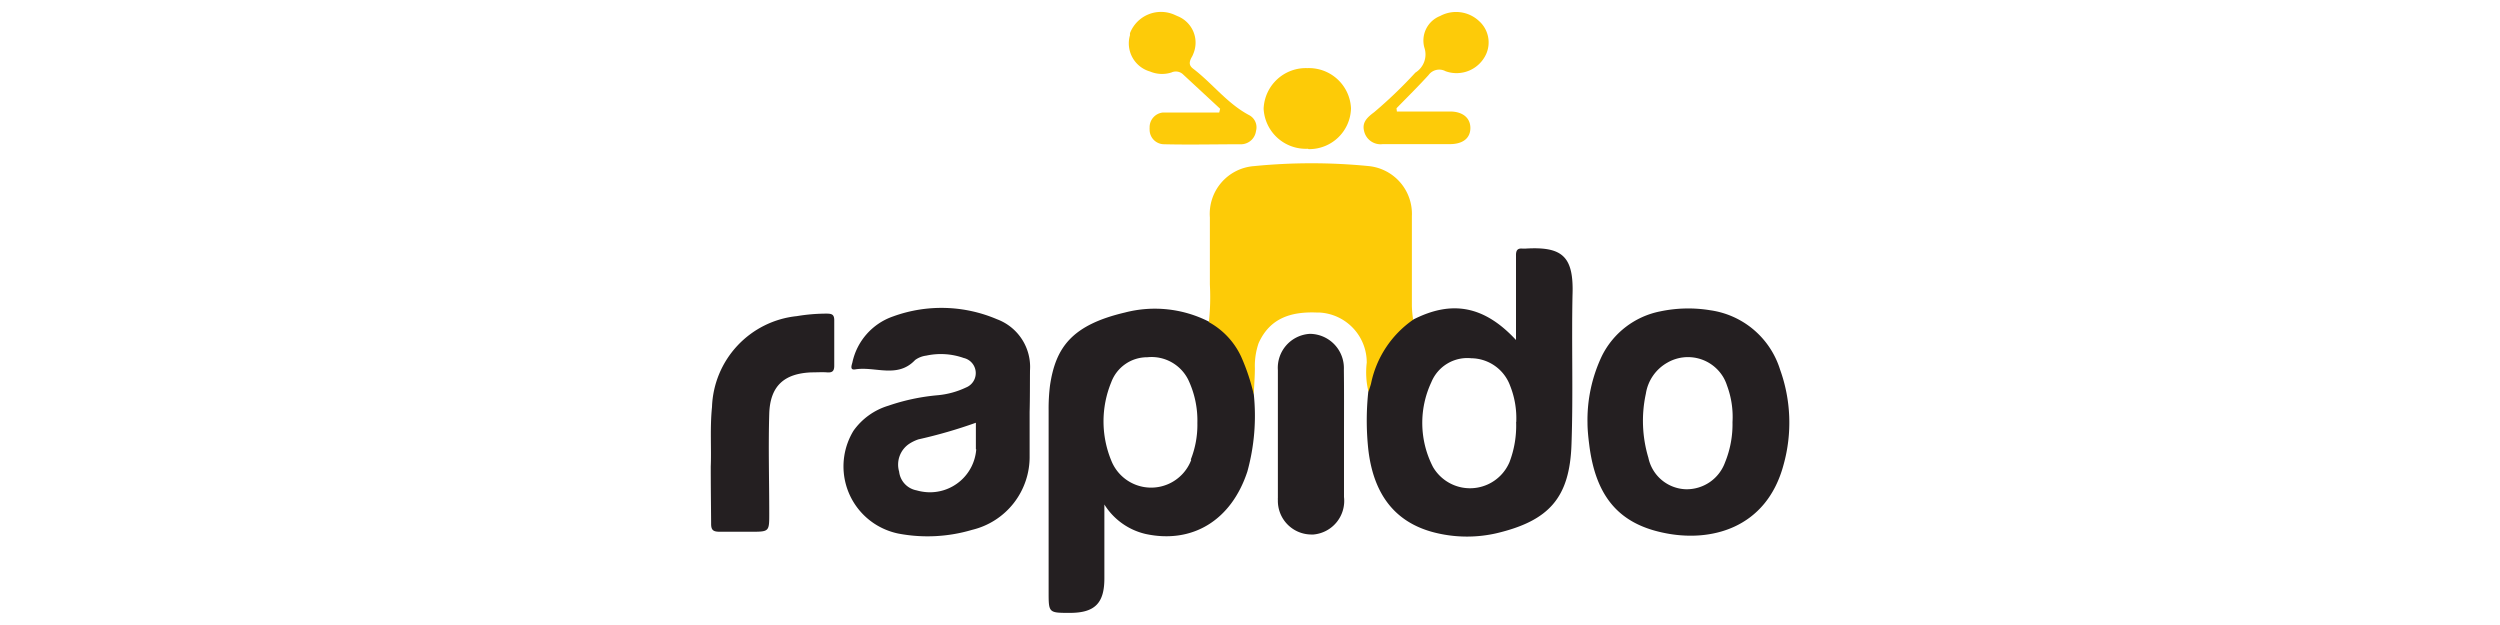 <svg id="Layer_1" data-name="Layer 1" xmlns="http://www.w3.org/2000/svg" viewBox="0 0 200 50"><defs><style>.cls-1{fill:#241f21;}.cls-2{fill:#fdcb07;}.cls-3{fill:#fdcb09;}</style></defs><g id="Group_1316" data-name="Group 1316"><path id="Path_9478" data-name="Path 9478" class="cls-1" d="M100.3,31.5a7.37,7.37,0,0,0-2.52-5.29c-.31-.26-.6-.57-1.07-.48A9.53,9.53,0,0,0,90,25c-4.26,1-5.55,2.8-6,5.84a15,15,0,0,0-.11,2q0,7.26,0,14.51c0,1.68,0,1.68,1.7,1.68,2,0,2.76-.78,2.76-2.76V40.36a5.3,5.3,0,0,0,3.31,2.36c3.74.8,6.85-1.1,8.13-5A16.74,16.74,0,0,0,100.3,31.5Zm-5,5.29a3.43,3.43,0,0,1-6.4.05,8.23,8.23,0,0,1,0-6.26,3.06,3.06,0,0,1,2.88-2,3.28,3.28,0,0,1,3.27,1.78,7.6,7.6,0,0,1,.74,3.48,7.53,7.53,0,0,1-.53,2.93Z"/><path id="Path_9479" data-name="Path 9479" class="cls-1" d="M122,19.89h-.18c-.42-.05-.55.14-.54.56,0,1.23,0,2.46,0,3.7V27.2c-2.54-2.74-5.14-3.22-8.25-1.62a1,1,0,0,0-.85.39,7.58,7.58,0,0,0-2.72,5.39,21.72,21.72,0,0,0,0,4.56c.42,3.75,2.26,6,5.54,6.74a10.59,10.59,0,0,0,4.72,0c4.2-1,5.86-2.83,6-7.13.14-4,0-7.92.08-11.88C125.92,20.5,125,19.7,122,19.89Zm-.71,13.87a8.18,8.18,0,0,1-.53,3.21,3.43,3.43,0,0,1-6.12.39,7.68,7.68,0,0,1-.13-6.79,3.11,3.11,0,0,1,3.19-1.91,3.35,3.35,0,0,1,3.11,2.2A7,7,0,0,1,121.3,33.76Z"/><path id="Path_9480" data-name="Path 9480" class="cls-2" d="M113.05,25.58a8.22,8.22,0,0,0-3.37,5.12c-.06.22-.14.43-.2.65a6.58,6.58,0,0,1-.14-2.34A4,4,0,0,0,105.5,25h-.21c-2-.07-3.7.44-4.6,2.45a5.57,5.57,0,0,0-.3,2c0,.7-.06,1.4-.09,2.1a16.57,16.57,0,0,0-1-3,6.06,6.06,0,0,0-2.59-2.78,18.55,18.55,0,0,0,.08-3c0-1.79,0-3.58,0-5.37a3.83,3.83,0,0,1,3.52-4.11,46.57,46.57,0,0,1,9.22,0,3.84,3.84,0,0,1,3.42,4c0,2.4,0,4.81,0,7.21A9.28,9.28,0,0,0,113.05,25.58Z"/><path id="Path_9481" data-name="Path 9481" class="cls-1" d="M82.4,29.63a4.07,4.07,0,0,0-2.64-4.09,11.31,11.31,0,0,0-8.33-.22A5,5,0,0,0,68.19,29c-.06.23-.22.63.23.55,1.59-.26,3.38.75,4.79-.75a1.92,1.92,0,0,1,.89-.35,5.49,5.49,0,0,1,3,.19A1.24,1.24,0,0,1,77.28,31a6.72,6.72,0,0,1-2.28.62,16.58,16.58,0,0,0-3.94.84,5.28,5.28,0,0,0-2.78,2A5.48,5.48,0,0,0,70.12,42a5.57,5.57,0,0,0,1.72.68,12.49,12.49,0,0,0,5.92-.29,6,6,0,0,0,4.61-5.92c0-1.17,0-2.34,0-3.52h0C82.4,31.86,82.39,30.74,82.4,29.63Zm-4.3,6.31a3.71,3.71,0,0,1-4,3.43,4,4,0,0,1-.77-.14,1.72,1.72,0,0,1-1.4-1.5,2,2,0,0,1,.83-2.24,3.3,3.3,0,0,1,.71-.34,39,39,0,0,0,4.6-1.33c0,.78,0,1.46,0,2.12Z"/><path id="Path_9482" data-name="Path 9482" class="cls-1" d="M142.41,29.58a6.85,6.85,0,0,0-5.59-4.76,10.87,10.87,0,0,0-4,.09,6.65,6.65,0,0,0-4.66,3.55A11.91,11.91,0,0,0,127,33.84c0,.52.06,1.13.14,1.75.5,4,2.26,6.22,5.79,7,3.83.87,8.39-.26,9.76-5.43A12.52,12.52,0,0,0,142.41,29.58Zm-3.81,4.18A8.09,8.09,0,0,1,138,37a3.26,3.26,0,0,1-3.13,2.14,3.17,3.17,0,0,1-3-2.52,10.25,10.25,0,0,1-.2-5.13A3.45,3.45,0,0,1,133.41,29a3.29,3.29,0,0,1,4.48,1.22,3.42,3.42,0,0,1,.27.62,7.19,7.19,0,0,1,.44,2.94Z"/><path id="Path_9483" data-name="Path 9483" class="cls-1" d="M56.86,37.31c.06-1.41-.07-3.08.1-4.75a7.57,7.57,0,0,1,6.79-7.27,14.37,14.37,0,0,1,2.36-.2c.42,0,.64.05.63.56,0,1.2,0,2.4,0,3.61,0,.44-.17.56-.57.53s-.83,0-1.24,0c-2.21.08-3.32,1.1-3.39,3.3-.08,2.67,0,5.34,0,8,0,1.45,0,1.45-1.49,1.45-.82,0-1.64,0-2.46,0-.54,0-.71-.13-.7-.68C56.88,40.45,56.86,39,56.86,37.31Z"/><path id="Path_9484" data-name="Path 9484" class="cls-1" d="M107.52,34.66c0,1.7,0,3.4,0,5.1a2.7,2.7,0,0,1-2.44,3l-.22,0A2.69,2.69,0,0,1,102.23,40a1.09,1.09,0,0,1,0-.18q0-5.1,0-10.21a2.72,2.72,0,0,1,2.53-2.9h.12a2.74,2.74,0,0,1,2.63,2.84v.1C107.53,31.31,107.52,33,107.52,34.66Z"/><path id="Path_9485" data-name="Path 9485" class="cls-3" d="M97.61,8.7l-3-2.78a.84.84,0,0,0-.9-.12A2.47,2.47,0,0,1,92,5.72a2.34,2.34,0,0,1-1.6-2.91,1,1,0,0,1,0-.16A2.66,2.66,0,0,1,94,1.2l.2.09a2.28,2.28,0,0,1,1.27,3,1.68,1.68,0,0,1-.16.33c-.2.39-.18.64.16.89,1.53,1.17,2.7,2.76,4.44,3.69a1.1,1.1,0,0,1,.57,1.28,1.22,1.22,0,0,1-1.13,1.06c-2.08,0-4.16.05-6.24,0a1.16,1.16,0,0,1-1.14-1.18.71.71,0,0,1,0-.14A1.18,1.18,0,0,1,93.05,9h.11c1,0,2,0,3,0h1.38Z"/><path id="Path_9486" data-name="Path 9486" class="cls-3" d="M111.75,8.92H116c1,0,1.63.5,1.63,1.32s-.61,1.29-1.64,1.29c-1.79,0-3.58,0-5.37,0a1.35,1.35,0,0,1-1.5-1.08c-.16-.68.27-1.07.82-1.48a36.35,36.35,0,0,0,3.29-3.16,1.71,1.71,0,0,0,.72-2,2.11,2.11,0,0,1,1.26-2.53,2.69,2.69,0,0,1,3.11.4,2.29,2.29,0,0,1,.57,2.65,2.6,2.6,0,0,1-3.24,1.37,1.06,1.06,0,0,0-1.37.31c-.83.91-1.7,1.77-2.56,2.65Z"/><path id="Path_9487" data-name="Path 9487" class="cls-2" d="M104.63,11.9a3.38,3.38,0,0,1-3.54-3.2v0a3.38,3.38,0,0,1,3.5-3.25h0a3.37,3.37,0,0,1,3.49,3.21,3.34,3.34,0,0,1-3.39,3.27Z"/></g></svg>